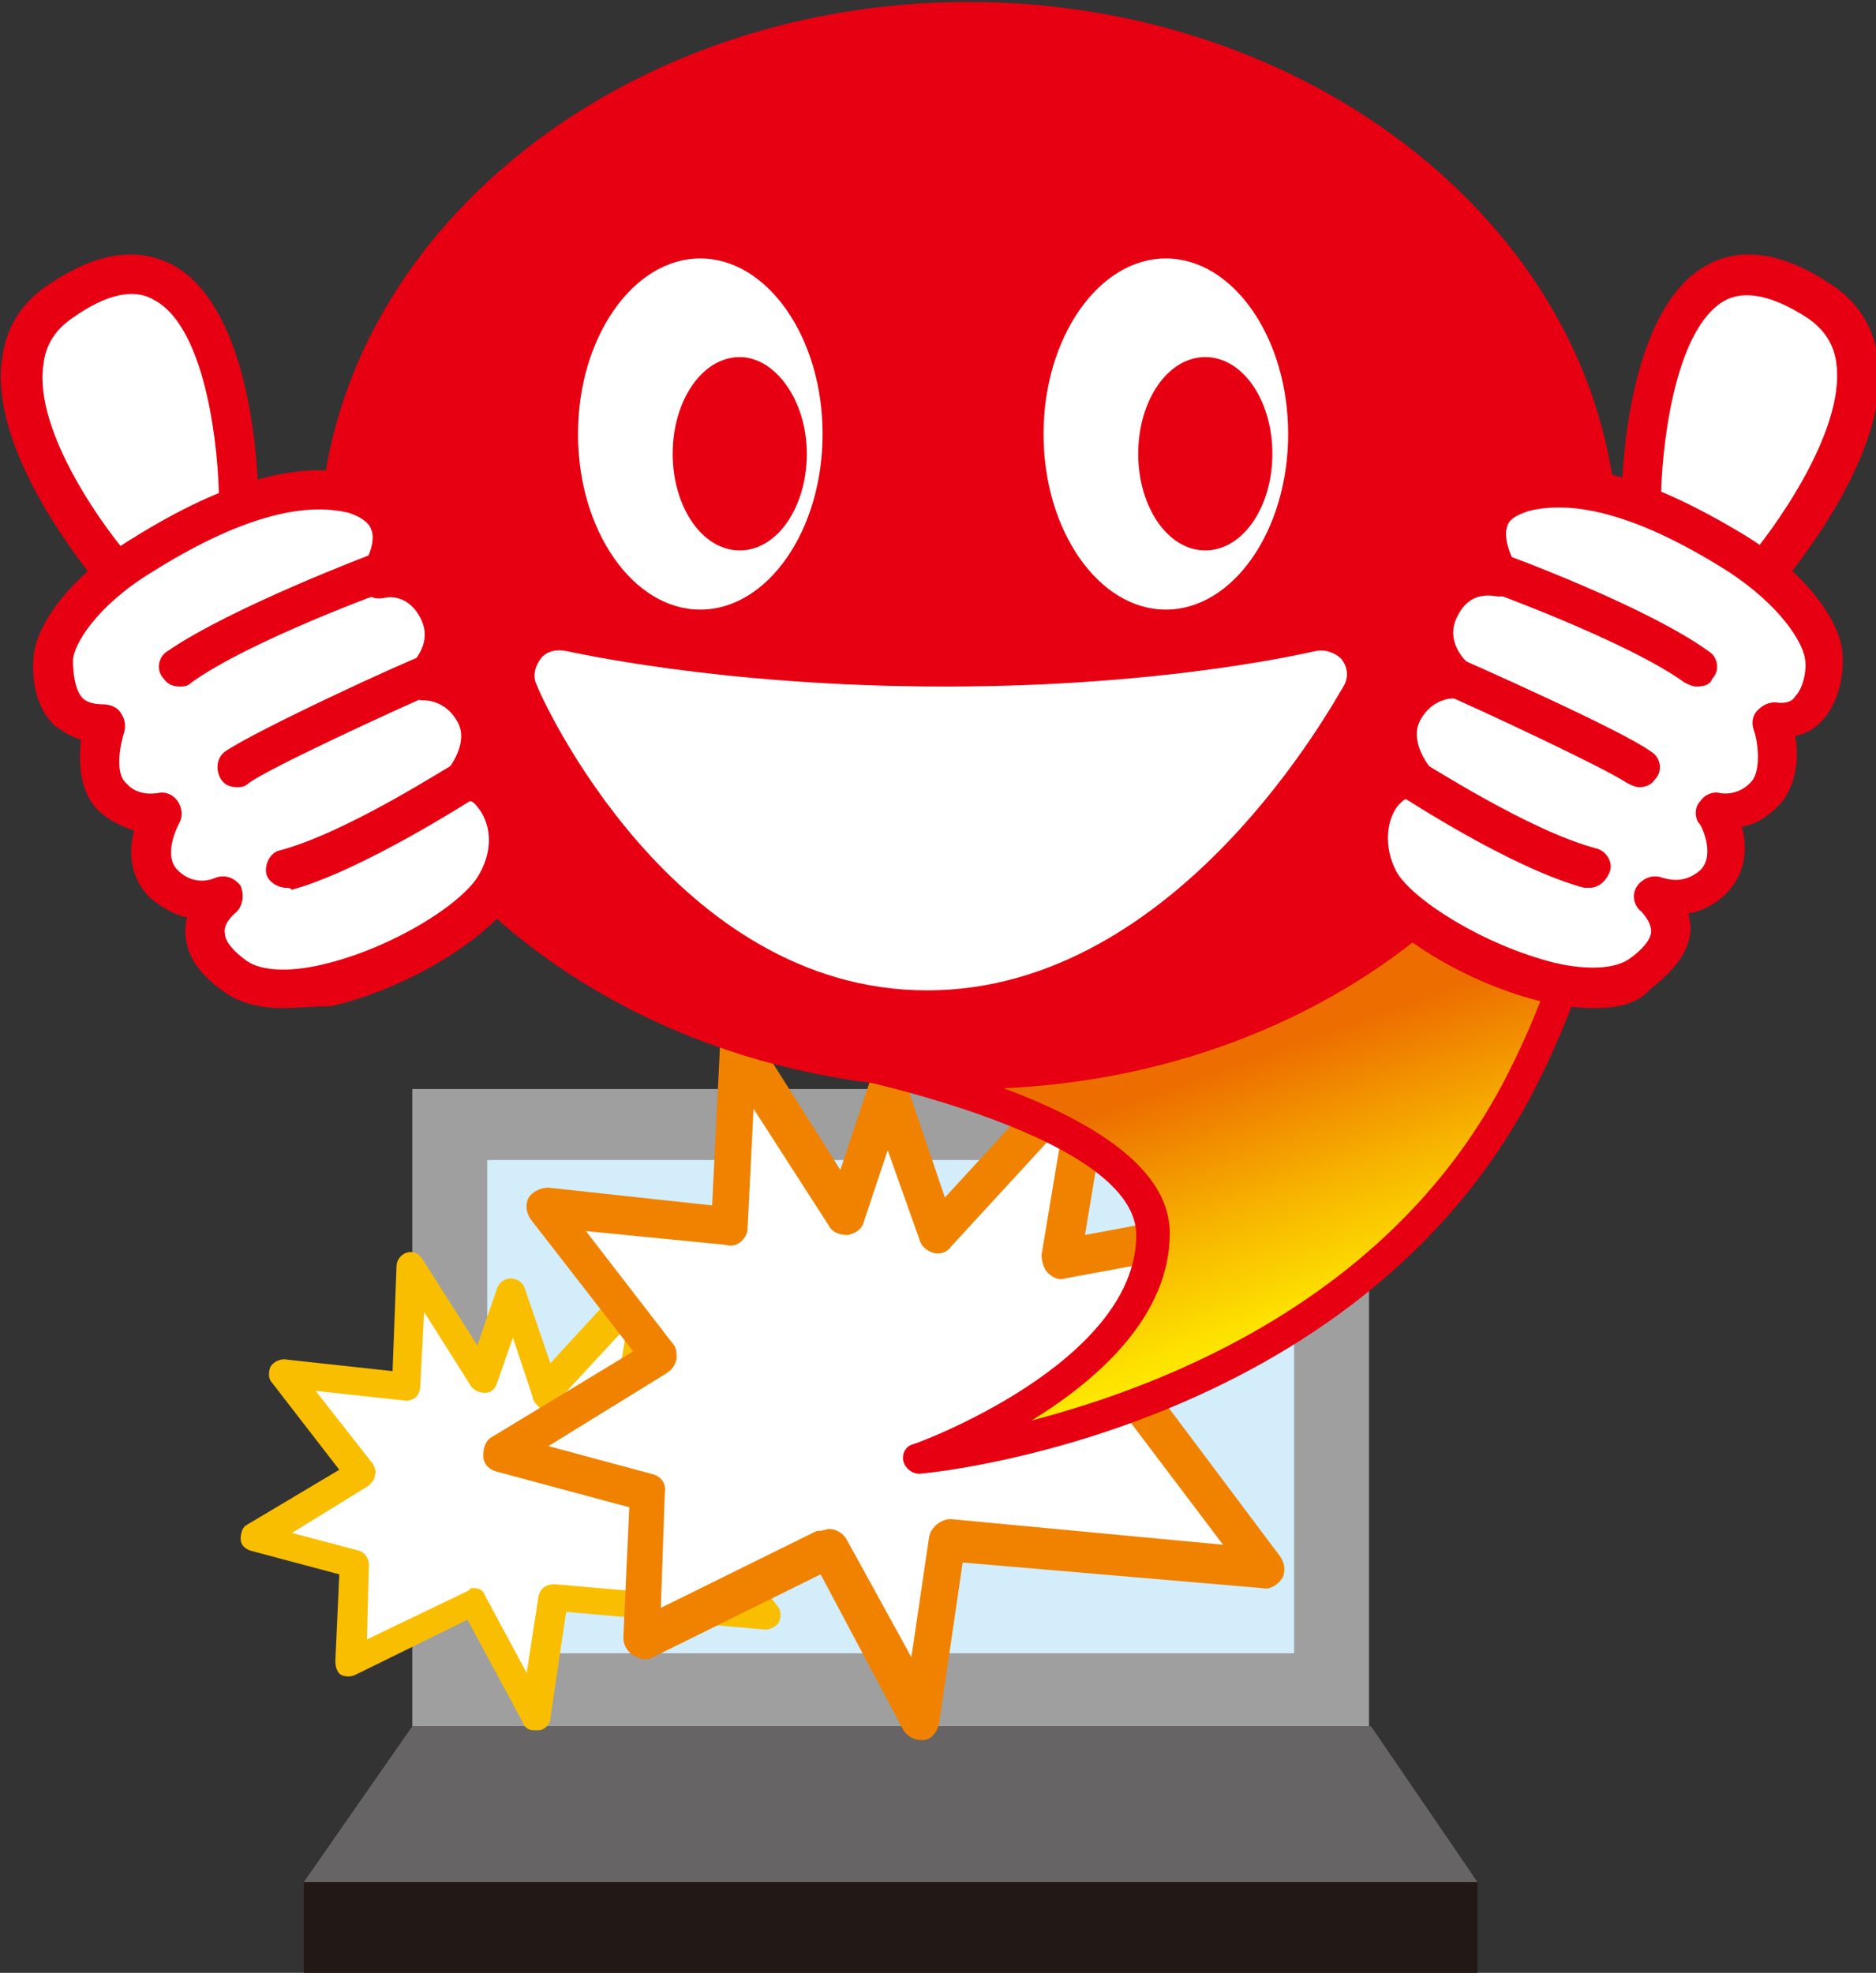 <?xml version="1.0" encoding="utf-8"?>
<!-- Generator: Adobe Illustrator 19.0.0, SVG Export Plug-In . SVG Version: 6.00 Build 0)  -->
<svg version="1.1" id="レイヤー_1" xmlns="http://www.w3.org/2000/svg" xmlns:xlink="http://www.w3.org/1999/xlink" x="0px"
	 y="0px" viewBox="0 0 95.1 100" style="enable-background:new 0 0 95.1 100;" xml:space="preserve">
<rect x="0" y="0" width="95.1" height="100" fill="#333333" stroke="none"/>
<style type="text/css">
	.st0{fill:#9F9FA0;}
	.st1{fill:#221815;}
	.st2{fill:#666464;}
	.st3{fill:#D3EDFB;}
	.st4{fill:#FFFFFF;}
	.st5{fill:#FABE00;}
	.st6{fill:#F08200;}
	.st7{clip-path:url(#XMLID_84_);fill:url(#XMLID_85_);}
	.st8{fill:#E60012;}
</style>
<g id="XMLID_3_">
	<rect id="XMLID_168_" x="20.9" y="55.2" class="st0" width="48.5" height="32.3"/>
	<rect id="XMLID_167_" x="15.4" y="95.4" class="st1" width="59.5" height="4.7"/>
	<polygon id="XMLID_166_" class="st2" points="74.9,95.4 15.4,95.4 20.9,87.5 69.5,87.5 	"/>
	<rect id="XMLID_165_" x="24.7" y="58.8" class="st3" width="40.9" height="25"/>
	<polygon id="XMLID_161_" class="st4" points="20.6,70.3 14.3,69.6 18.2,74.7 12.9,77.9 17.9,79.3 17.7,84.3 24,81.2 27.1,87 
		28,80.9 38.8,81.8 33.6,74.9 39.9,69.9 31.8,71.4 32.9,64.8 27.6,70.6 26,65.6 24.5,69.9 20.9,64.2 	"/>
	<path id="XMLID_29_" class="st5" d="M27.1,87.7c-0.3,0-0.5-0.1-0.6-0.4l-2.8-5.2L18,84.9c-0.2,0.1-0.5,0.1-0.7,0S17,84.5,17,84.2
		l0.2-4.4l-4.5-1.2c-0.3-0.1-0.5-0.3-0.5-0.6c0-0.3,0.1-0.6,0.3-0.7l4.7-2.8l-3.4-4.4c-0.2-0.2-0.2-0.5-0.1-0.8
		c0.1-0.2,0.4-0.4,0.7-0.4l5.5,0.6l0.2-5.3c0-0.3,0.2-0.6,0.5-0.7c0.3-0.1,0.6,0,0.8,0.3l2.8,4.4l1-2.9c0.1-0.3,0.4-0.5,0.7-0.5
		c0,0,0,0,0,0c0.3,0,0.6,0.2,0.7,0.5l1.3,3.8l4.5-4.9c0.2-0.2,0.6-0.3,0.8-0.2c0.3,0.1,0.4,0.5,0.4,0.8l-0.9,5.6l7.1-1.3
		c0.3-0.1,0.6,0.1,0.8,0.4c0.1,0.3,0.1,0.7-0.2,0.9l-5.8,4.6l4.8,6.4c0.2,0.2,0.2,0.5,0.1,0.8c-0.1,0.2-0.4,0.4-0.7,0.4l-10.1-0.9
		l-0.8,5.4c0,0.3-0.3,0.6-0.6,0.6C27.2,87.7,27.2,87.7,27.1,87.7z M24,80.5c0.3,0,0.5,0.1,0.6,0.4l2.1,3.9l0.6-3.9
		c0.1-0.4,0.4-0.6,0.8-0.6l9.2,0.8L33,75.4c-0.2-0.3-0.2-0.8,0.1-1l4.1-3.2l-5.3,1c-0.2,0-0.5,0-0.6-0.2c-0.2-0.2-0.2-0.4-0.2-0.6
		l0.7-4.2l-3.7,4c-0.2,0.2-0.4,0.3-0.7,0.2C27.2,71.2,27,71,27,70.8l-1-3l-0.8,2.3c-0.1,0.3-0.3,0.5-0.6,0.5c-0.3,0-0.5-0.1-0.7-0.3
		l-2.4-3.8l-0.2,3.8c0,0.2-0.1,0.4-0.2,0.5c-0.1,0.1-0.3,0.2-0.5,0.2l-4.6-0.5l2.9,3.7c0.1,0.2,0.2,0.4,0.1,0.6
		c0,0.2-0.2,0.4-0.3,0.5l-3.9,2.4l3.4,0.9c0.3,0.1,0.5,0.4,0.5,0.7l-0.1,3.8l5.2-2.5C23.8,80.5,23.9,80.5,24,80.5z"/>
	<polygon id="XMLID_124_" class="st4" points="37,62.2 27.6,61.2 33.4,68.8 25.4,73.7 32.9,75.7 32.6,83.1 42,78.5 46.7,87.2 
		48,78.1 64.2,79.5 56.4,69.2 65.9,61.6 53.8,63.9 55.4,54 47.5,62.6 45,55.1 42.9,61.6 37.4,53.1 	"/>
	<path id="XMLID_26_" class="st6" d="M46.7,88.2c-0.4,0-0.7-0.2-0.9-0.5l-4.2-7.9L33.1,84c-0.3,0.2-0.7,0.1-1-0.1
		c-0.3-0.2-0.5-0.5-0.5-0.9l0.3-6.6l-6.7-1.8c-0.4-0.1-0.7-0.4-0.7-0.8s0.1-0.8,0.5-1l7.1-4.3l-5.2-6.7c-0.2-0.3-0.3-0.7-0.1-1.1
		c0.2-0.3,0.6-0.5,1-0.5l8.3,0.9l0.4-8.1c0-0.4,0.3-0.8,0.7-0.9c0.4-0.1,0.9,0.1,1.1,0.4l4.3,6.8l1.5-4.5c0.1-0.4,0.5-0.7,0.9-0.7
		c0,0,0,0,0,0c0.4,0,0.8,0.3,0.9,0.7l2,5.9l6.8-7.4c0.3-0.3,0.8-0.4,1.2-0.2c0.4,0.2,0.6,0.6,0.5,1.1L55,62.6l10.7-2
		c0.5-0.1,0.9,0.2,1.1,0.6c0.2,0.4,0.1,0.9-0.3,1.2l-8.8,6.9l7.2,9.6c0.2,0.3,0.3,0.7,0.1,1.1c-0.2,0.3-0.6,0.6-1,0.5l-15.2-1.3
		l-1.2,8.2c-0.1,0.4-0.4,0.8-0.8,0.8C46.9,88.2,46.8,88.2,46.7,88.2z M42,77.5c0.4,0,0.7,0.2,0.9,0.5l3.3,6l0.9-6.1
		c0.1-0.5,0.6-0.9,1.1-0.9L62,78.3l-6.5-8.6c-0.3-0.4-0.2-1,0.2-1.4l6.4-5L54,64.8c-0.3,0.1-0.6,0-0.9-0.3c-0.2-0.2-0.3-0.6-0.3-0.9
		l1.1-6.6l-5.7,6.2c-0.2,0.3-0.6,0.4-0.9,0.3c-0.3-0.1-0.6-0.3-0.7-0.7L45,58.3l-1.2,3.6c-0.1,0.4-0.4,0.6-0.8,0.7
		c-0.4,0-0.8-0.1-1-0.5l-3.8-5.9l-0.3,6c0,0.3-0.1,0.5-0.3,0.7s-0.5,0.3-0.8,0.2l-7.1-0.7l4.4,5.7c0.2,0.2,0.2,0.5,0.2,0.8
		c-0.1,0.3-0.2,0.5-0.5,0.7l-6,3.7l5.2,1.4c0.5,0.1,0.8,0.5,0.7,1l-0.2,5.8l7.9-3.9C41.8,77.6,41.9,77.5,42,77.5z"/>
	<g id="XMLID_199_">
		<defs>
			<path id="XMLID_114_" d="M46.6,73.9c0,0,21.7-1.7,30.5-19c8.8-17.2,3-34.2,3-34.2l-21.8-2.3L34.4,28l16.1,23.8l-11.1,1.2
				c0,0,19,3,19,9.5C58.4,69.7,46.6,73.9,46.6,73.9"/>
		</defs>
		<clipPath id="XMLID_84_">
			<use xlink:href="#XMLID_114_"  style="overflow:visible;"/>
		</clipPath>
		
			<linearGradient id="XMLID_85_" gradientUnits="userSpaceOnUse" x1="-367.431" y1="359.667" x2="-366.347" y2="359.667" gradientTransform="matrix(4.918 13.825 13.825 -4.918 -3102.843 6901.798)">
			<stop  offset="0" style="stop-color:#ED6D00"/>
			<stop  offset="3.888890e-02" style="stop-color:#ED6D00"/>
			<stop  offset="4.540549e-02" style="stop-color:#ED6E00"/>
			<stop  offset="0.503" style="stop-color:#F7B400"/>
			<stop  offset="0.833" style="stop-color:#FDE000"/>
			<stop  offset="1" style="stop-color:#FFF100"/>
		</linearGradient>
		<polygon id="XMLID_120_" class="st7" points="80.1,2.1 103.4,67.7 40.2,90.1 16.9,24.6 		"/>
	</g>
	<path id="XMLID_23_" class="st8" d="M46.6,74.7c-0.4,0-0.7-0.3-0.8-0.6c-0.1-0.4,0.1-0.8,0.5-0.9c0.1,0,11.3-4.1,11.3-10.6
		c0-4.8-13.2-7.9-18.3-8.7c-0.4-0.1-0.7-0.4-0.7-0.8s0.3-0.7,0.7-0.8l9.8-1.1L33.7,28.5c-0.1-0.2-0.2-0.4-0.1-0.7
		c0.1-0.2,0.2-0.4,0.5-0.5l23.8-9.6c0.1,0,0.3-0.1,0.4-0.1l21.8,2.3c0.3,0,0.6,0.2,0.7,0.5c0.1,0.2,5.8,17.6-3,34.8
		C68.8,72.7,46.9,74.7,46.6,74.7C46.6,74.7,46.6,74.7,46.6,74.7z M44.6,53.3c5.9,1.4,14.7,4.3,14.7,9.2c0,4.2-3.6,7.4-7,9.5
		c6.9-1.8,18.4-6.3,24.1-17.5c7.7-15.1,3.9-30.2,3.1-33.1l-21.1-2.2l-22.7,9.2l15.6,23c0.2,0.2,0.2,0.5,0.1,0.8
		c-0.1,0.3-0.4,0.4-0.6,0.5L44.6,53.3z"/>
	<path id="XMLID_112_" class="st8" d="M82,27.7c0,15.2-14.7,27.5-32.9,27.5c-18.1,0-32.9-12.3-32.9-27.5C16.2,12.5,31,0.1,49.1,0.1
		C67.2,0.1,82,12.5,82,27.7"/>
	<path id="XMLID_111_" class="st4" d="M65.3,22c0,4.9-2.8,8.9-6.2,8.9s-6.2-4-6.2-8.9c0-4.9,2.8-8.9,6.2-8.9S65.3,17.1,65.3,22"/>
	<path id="XMLID_110_" class="st8" d="M64.5,23c0,2.7-1.5,4.9-3.4,4.9c-1.9,0-3.4-2.2-3.4-4.9c0-2.7,1.5-4.9,3.4-4.9
		C63,18.1,64.5,20.3,64.5,23"/>
	<path id="XMLID_109_" class="st4" d="M41.7,22c0,4.9-2.8,8.9-6.2,8.9c-3.4,0-6.2-4-6.2-8.9c0-4.9,2.8-8.9,6.2-8.9
		C38.9,13.1,41.7,17.1,41.7,22"/>
	<path id="XMLID_108_" class="st8" d="M40.9,23c0,2.7-1.5,4.9-3.4,4.9c-1.9,0-3.4-2.2-3.4-4.9c0-2.7,1.5-4.9,3.4-4.9
		C39.3,18.1,40.9,20.3,40.9,23"/>
	<path id="XMLID_107_" class="st4" d="M66.9,34.2c0,0-7.3,1.8-19.1,1.8c-11.8,0-19.5-1.8-19.5-1.8S34.8,48.9,47,48.9
		C59.2,48.9,66.9,34.2,66.9,34.2"/>
	<path id="XMLID_18_" class="st4" d="M47,50.2c-12.9,0-19.6-14.9-19.8-15.5c-0.2-0.4-0.1-0.9,0.2-1.3c0.3-0.4,0.8-0.5,1.3-0.4
		c0.1,0,7.7,1.8,19.2,1.8c11.5,0,18.7-1.8,18.8-1.8c0.5-0.1,1,0.1,1.3,0.4c0.3,0.4,0.4,0.9,0.1,1.4C67.7,35.4,59.8,50.2,47,50.2z
		 M30.7,35.9c2.3,4,7.9,11.7,16.3,11.7c8.4,0,14.6-7.7,17.3-11.7c-3.2,0.6-8.9,1.3-16.5,1.3C40,37.3,33.9,36.5,30.7,35.9z"/>
	<path id="XMLID_104_" class="st4" d="M12,25.4c0,0-0.1-16.1-9-10.2c-5.9,3.9,2.9,14,2.9,14"/>
	<path id="XMLID_16_" class="st8" d="M6,30.2c-0.3,0-0.6-0.1-0.8-0.3C5,29.6-0.6,23.2,0.1,18.2c0.2-1.6,1-2.9,2.4-3.8
		c2.4-1.6,4.4-1.9,6.2-1c4.2,2.2,4.4,11,4.4,12c0,0.6-0.4,1-1,1c-0.6,0-1-0.4-1-1c0-2.4-0.6-8.8-3.3-10.2c-1-0.6-2.4-0.3-4.1,0.9
		c-0.9,0.6-1.4,1.4-1.5,2.4c-0.5,3.4,3.2,8.5,4.7,10.1C7.1,29,7,29.6,6.6,30C6.4,30.2,6.2,30.2,6,30.2z"/>
	<path id="XMLID_102_" class="st4" d="M5.3,36.6c0,0-0.8,2.5,0.3,3.7c1.1,1.2,2.5,0.9,2.5,0.9s-1.3,2.3,0.1,3.7c1.4,1.4,3,0.6,3,0.6
		s-2.5,1.9,0.6,4c3.1,2.2,11.7-2,13.3-4.8c1.5-2.8-0.3-5.7-1.7-5.2c0,0,1.6-1.8,0.7-3.6c-1-1.8-2.6-1.7-2.6-1.7s1.9-1.5,0.8-3.6
		c-1.1-2.1-3-1.5-3-1.5s2.2-3.3-1.3-4.2c-3.4-0.9-7.7,1.2-10.8,3.1c-3.1,1.9-4.4,4.1-4.5,5.2C2.6,34.5,3,36.9,5.3,36.6"/>
	<path id="XMLID_13_" class="st8" d="M14.3,51.1c-1.2,0-2.2-0.3-2.9-0.8c-1.3-0.9-2-1.9-2-3.1c0-0.2,0-0.5,0.1-0.7
		c-0.6-0.1-1.3-0.5-1.9-1c-1-1-1.1-2.3-0.8-3.4c-0.6-0.2-1.3-0.5-1.9-1.1c-0.9-1-0.9-2.4-0.8-3.5c-0.6-0.2-1-0.5-1.3-0.7
		c-1-0.9-1.2-2.4-1.1-3.5c0.1-1.5,1.7-4,5-6c4.8-3,8.6-4,11.6-3.2c1.6,0.4,2.3,1.3,2.5,2c0.3,0.8,0.2,1.5,0,2.2
		c0.8,0.2,1.7,0.8,2.4,2c0.7,1.3,0.5,2.6,0,3.5c0.6,0.3,1.3,0.9,1.8,1.8c0.7,1.3,0.4,2.5,0.1,3.4c0.3,0.2,0.5,0.4,0.7,0.7
		c1,1.2,1.5,3.5,0.3,5.7c-1.2,2.1-5.4,4.7-9.3,5.6C15.9,51,15.1,51.1,14.3,51.1z M11.9,46.3c0,0-0.6,0.5-0.5,1
		c0,0.4,0.4,0.9,1.1,1.4c0.7,0.5,2.1,0.6,3.8,0.2c3.5-0.8,7.2-3.1,8-4.6c0.8-1.4,0.5-2.7-0.1-3.4c-0.2-0.3-0.4-0.3-0.4-0.3
		c-0.4,0.1-0.9,0-1.2-0.4c-0.2-0.4-0.2-0.9,0.1-1.2c0,0,1.1-1.3,0.5-2.4c-0.6-1.1-1.6-1.1-1.7-1.1c-0.5,0-0.8-0.3-1-0.7
		s0-0.9,0.3-1.1c0.1-0.1,1.2-1.1,0.5-2.4c-0.7-1.3-1.8-1-1.8-1c-0.4,0.1-0.8,0-1.1-0.4c-0.3-0.3-0.3-0.8,0-1.2
		c0.2-0.3,0.7-1.3,0.4-1.9c-0.1-0.3-0.5-0.6-1.1-0.8c-2.4-0.6-5.7,0.3-10,3c-2.8,1.7-4,3.7-4,4.5c0,0.6,0.1,1.5,0.5,1.9
		c0.1,0.1,0.4,0.3,1,0.3c0.3,0,0.7,0.1,0.9,0.4c0.2,0.3,0.3,0.6,0.2,1c-0.2,0.6-0.5,2.1,0.1,2.6C7,40.4,7.9,40.2,8,40.2
		c0.4-0.1,0.8,0.1,1,0.4s0.3,0.7,0.1,1.1c0,0-0.9,1.6-0.1,2.4c0.9,0.9,1.9,0.4,1.9,0.4c0.5-0.2,1,0,1.3,0.4
		C12.4,45.4,12.3,46,11.9,46.3L11.9,46.3z"/>
	<path id="XMLID_100_" class="st4" d="M19.4,29c0,0-7.3,2.7-10.4,4.9"/>
	<path id="XMLID_12_" class="st8" d="M9.1,34.8c-0.3,0-0.6-0.1-0.8-0.4C7.9,34,8,33.3,8.5,33c3.2-2.2,10.3-4.9,10.6-5
		c0.5-0.2,1.1,0.1,1.3,0.6c0.2,0.5-0.1,1.1-0.6,1.3c-0.1,0-7.2,2.6-10.1,4.7C9.5,34.8,9.3,34.8,9.1,34.8z"/>
	<path id="XMLID_97_" class="st4" d="M22,34.1c0,0-8.4,3.8-9.9,4.8"/>
	<path id="XMLID_11_" class="st8" d="M12,39.9c-0.3,0-0.6-0.1-0.8-0.4c-0.3-0.5-0.2-1.1,0.2-1.4c1.6-1.1,9.2-4.6,10.1-4.9
		c0.5-0.2,1.1,0,1.3,0.5c0.2,0.5,0,1.1-0.5,1.3c-2.3,1-8.6,3.9-9.7,4.7C12.4,39.9,12.2,39.9,12,39.9z"/>
	<path id="XMLID_94_" class="st4" d="M23.5,39.6c0,0-5.4,3.5-9,4.5"/>
	<path id="XMLID_10_" class="st8" d="M14.5,45c-0.4,0-0.9-0.3-1-0.7c-0.1-0.5,0.2-1.1,0.7-1.2c3.4-0.9,8.6-4.3,8.7-4.3
		c0.5-0.3,1.1-0.2,1.4,0.3c0.3,0.5,0.2,1.1-0.3,1.4c-0.2,0.1-5.6,3.6-9.2,4.6C14.7,45,14.6,45,14.5,45z"/>
	<path id="XMLID_80_" class="st4" d="M83.1,25.4c0,0,0.1-16.1,9-10.2c5.9,3.9-2.9,14-2.9,14"/>
	<path id="XMLID_9_" class="st8" d="M89.2,30.2c-0.2,0-0.5-0.1-0.7-0.2c-0.4-0.4-0.5-1-0.1-1.4c1.5-1.7,5.1-6.7,4.7-10.1
		c-0.1-1-0.6-1.8-1.5-2.4c-1.7-1.1-3.1-1.4-4.1-0.9c-2.7,1.4-3.3,7.9-3.3,10.2c0,0.6-0.5,1-1,1c-0.6,0-1-0.5-1-1c0-1,0.2-9.8,4.4-12
		c1.7-0.9,3.8-0.6,6.2,1c1.4,0.9,2.2,2.2,2.4,3.8c0.7,5-4.9,11.4-5.1,11.7C89.7,30.1,89.5,30.2,89.2,30.2z"/>
	<path id="XMLID_76_" class="st4" d="M89.8,36.6c0,0,0.8,2.5-0.3,3.7c-1.1,1.2-2.5,0.9-2.5,0.9s1.3,2.3-0.1,3.7
		c-1.4,1.4-3,0.6-3,0.6s2.5,1.9-0.6,4c-3.1,2.2-11.7-2-13.3-4.8c-1.5-2.8,0.3-5.7,1.7-5.2c0,0-1.6-1.8-0.7-3.6
		c1-1.8,2.6-1.7,2.6-1.7s-1.9-1.5-0.8-3.6c1.1-2.1,3-1.5,3-1.5s-2.2-3.3,1.3-4.2c3.4-0.9,7.7,1.2,10.8,3.1c3.1,1.9,4.4,4.1,4.5,5.2
		C92.5,34.5,92.1,36.9,89.8,36.6"/>
	<path id="XMLID_6_" class="st8" d="M80.8,51.1c-0.8,0-1.6-0.1-2.5-0.3c-3.9-0.9-8.1-3.5-9.3-5.6c-1.2-2.2-0.7-4.4,0.3-5.7
		c0.2-0.3,0.5-0.5,0.7-0.7c-0.4-0.9-0.6-2.1,0.1-3.4c0.5-0.9,1.1-1.5,1.8-1.8c-0.5-0.9-0.7-2.1,0-3.5c0.6-1.2,1.5-1.8,2.4-2
		c-0.2-0.7-0.3-1.4,0-2.2c0.3-0.7,0.9-1.6,2.5-2c3-0.8,6.8,0.3,11.6,3.2c3.3,2,4.9,4.5,5,6c0.1,1.1-0.2,2.6-1.1,3.5
		c-0.3,0.3-0.7,0.6-1.3,0.7c0.2,1,0.1,2.5-0.8,3.5c-0.6,0.6-1.2,1-1.9,1.1c0.3,1.1,0.2,2.4-0.8,3.4c-0.6,0.6-1.3,0.9-1.9,1
		c0,0.2,0.1,0.4,0.1,0.7c0,1.1-0.7,2.1-2,3.1C83,50.9,82,51.1,80.8,51.1z M71.3,40.5c-0.1,0-0.2,0.1-0.4,0.3
		c-0.6,0.7-0.8,2.1-0.1,3.4c0.8,1.4,4.4,3.7,8,4.6c1.7,0.4,3.1,0.3,3.8-0.2c0.7-0.5,1.1-1,1.1-1.4c0-0.5-0.5-1-0.5-1
		c-0.4-0.3-0.5-0.9-0.2-1.3s0.8-0.6,1.3-0.4c0.1,0,1,0.4,1.9-0.4c0.8-0.8,0-2.4-0.1-2.4c-0.2-0.3-0.2-0.8,0.1-1.1
		c0.2-0.3,0.6-0.5,1-0.4c0,0,0.9,0.2,1.6-0.6c0.5-0.6,0.3-2.1,0.1-2.6c-0.1-0.3-0.1-0.7,0.2-1s0.6-0.4,0.9-0.4
		c0.6,0.1,0.9-0.1,1-0.3c0.4-0.4,0.6-1.3,0.5-1.9c-0.1-0.8-1.2-2.7-4-4.5c-4.3-2.7-7.6-3.6-10-3c-0.6,0.2-1,0.4-1.1,0.8
		c-0.2,0.6,0.2,1.5,0.4,1.9c0.2,0.4,0.2,0.8,0,1.2s-0.7,0.5-1.1,0.4c-0.2,0-1.2-0.2-1.8,1c-0.7,1.3,0.4,2.3,0.5,2.4
		c0.3,0.3,0.5,0.7,0.3,1.2s-0.6,0.7-1,0.6c-0.1,0-1.1,0-1.7,1.1c-0.6,1.1,0.5,2.4,0.5,2.4c0.3,0.3,0.3,0.8,0.1,1.2
		C72.2,40.5,71.7,40.7,71.3,40.5C71.3,40.5,71.3,40.5,71.3,40.5z"/>
	<path id="XMLID_21_" class="st4" d="M75.7,29c0,0,7.3,2.7,10.4,4.9"/>
	<path id="XMLID_5_" class="st8" d="M86,34.8c-0.2,0-0.4-0.1-0.6-0.2c-2.9-2.1-10.1-4.7-10.1-4.7c-0.5-0.2-0.8-0.8-0.6-1.3
		c0.2-0.5,0.8-0.8,1.3-0.6c0.3,0.1,7.4,2.7,10.6,5c0.5,0.3,0.6,1,0.2,1.4C86.7,34.7,86.4,34.8,86,34.8z"/>
	<path id="XMLID_19_" class="st4" d="M73.2,34.1c0,0,8.4,3.8,9.9,4.8"/>
	<path id="XMLID_4_" class="st8" d="M83.1,39.9c-0.2,0-0.4-0.1-0.6-0.2c-1.2-0.8-7.4-3.7-9.7-4.7c-0.5-0.2-0.7-0.8-0.5-1.3
		c0.2-0.5,0.8-0.7,1.3-0.5c0.9,0.4,8.6,3.8,10.1,4.9c0.5,0.3,0.6,1,0.2,1.4C83.7,39.8,83.4,39.9,83.1,39.9z"/>
	<path id="XMLID_17_" class="st4" d="M71.6,39.6c0,0,5.4,3.5,9,4.5"/>
	<path id="XMLID_2_" class="st8" d="M80.6,45c-0.1,0-0.2,0-0.3,0c-3.7-1-9-4.5-9.2-4.6c-0.5-0.3-0.6-0.9-0.3-1.4
		c0.3-0.5,0.9-0.6,1.4-0.3c0.1,0,5.3,3.4,8.7,4.3c0.5,0.1,0.9,0.7,0.7,1.2C81.4,44.7,81,45,80.6,45z"/>
</g>
</svg>
